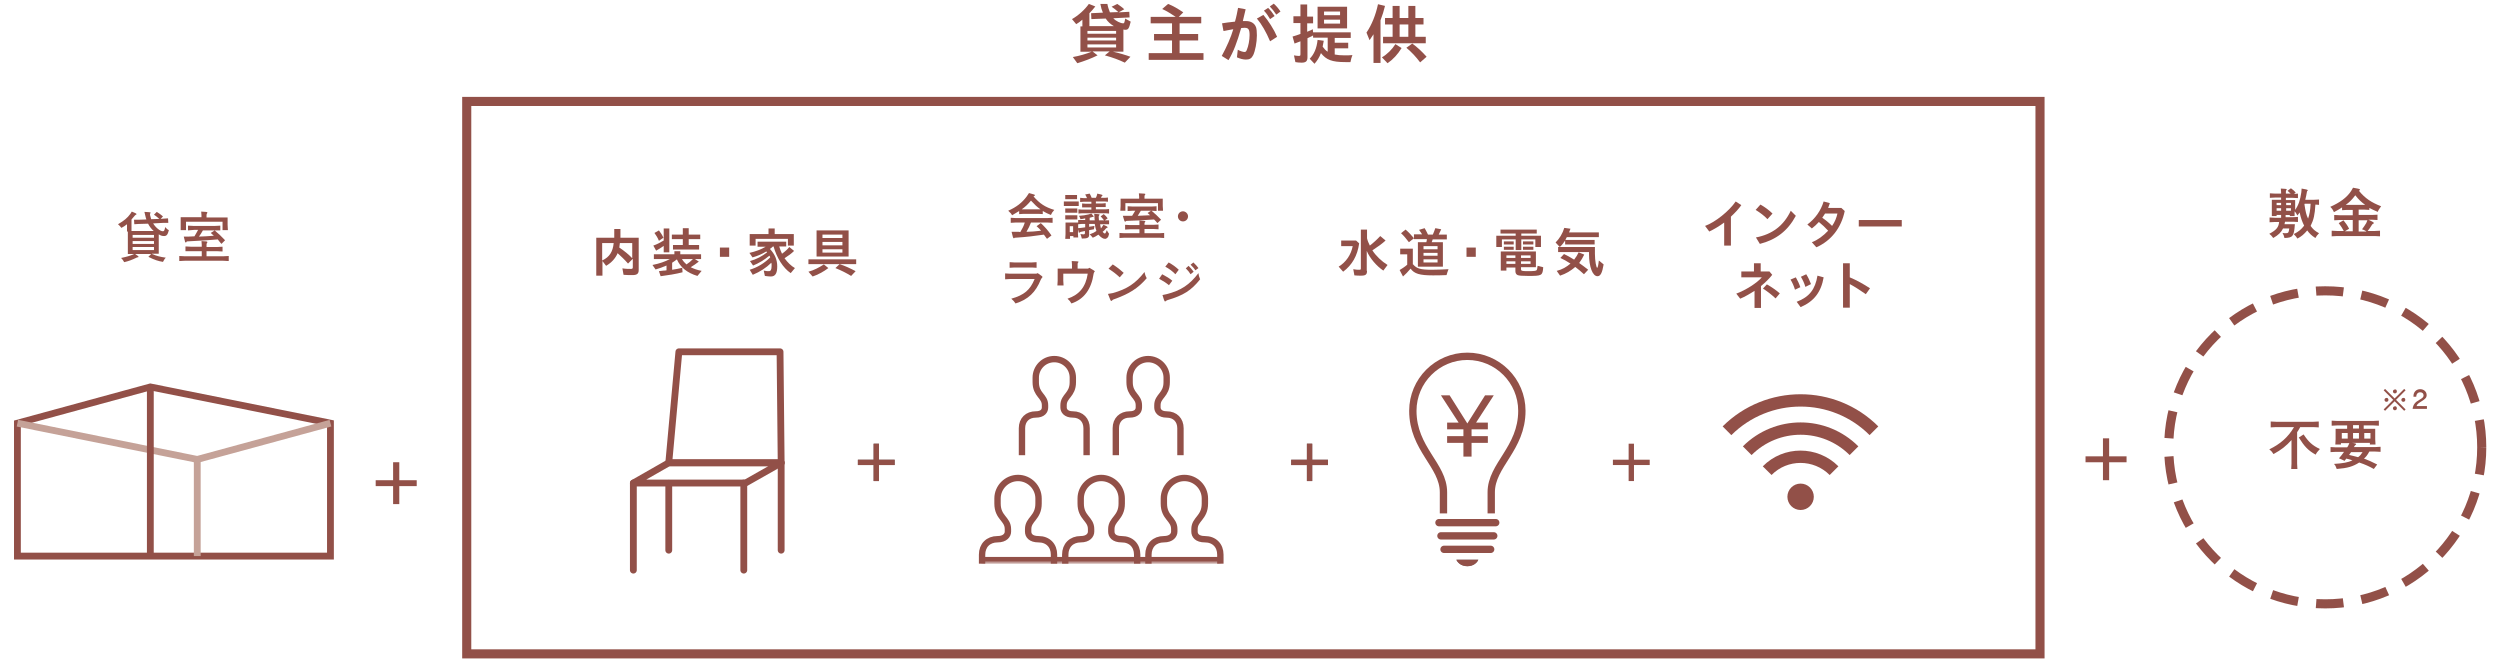 <?xml version="1.0" encoding="utf-8"?>
<!-- Generator: Adobe Illustrator 24.0.2, SVG Export Plug-In . SVG Version: 6.00 Build 0)  -->
<svg version="1.1" id="レイヤー_1" xmlns="http://www.w3.org/2000/svg" xmlns:xlink="http://www.w3.org/1999/xlink" x="0px"
	 y="0px" width="889.7px" height="235.7px" viewBox="0 0 889.7 235.7" style="enable-background:new 0 0 889.7 235.7;"
	 xml:space="preserve">
<style type="text/css">
	.st0{fill:#FFFFFF;stroke:#925048;stroke-width:2.43;stroke-miterlimit:10;}
	.st1{fill:#FFFFFF;stroke:#925048;stroke-width:3.24;stroke-miterlimit:10;}
	.st2{fill:#FFFFFF;stroke:#925048;stroke-width:3.24;stroke-miterlimit:10;stroke-dasharray:9.721,6.481;}
	.st3{fill:#925048;}
	.st4{fill:#7A6E73;}
	.st5{fill:none;stroke:#C5A298;stroke-width:2.43;stroke-linejoin:bevel;stroke-miterlimit:10;}
	.st6{fill:none;stroke:#925048;stroke-width:2.43;stroke-linejoin:bevel;stroke-miterlimit:10;}
	.st7{filter:url(#Adobe_OpacityMaskFilter);}
	.st8{mask:url(#SVGID_1_);}
	.st9{fill:none;stroke:#925048;stroke-width:2.268;stroke-miterlimit:10;}
	.st10{fill:none;stroke:#925048;stroke-width:2.43;stroke-linejoin:round;stroke-miterlimit:10;}
	.st11{fill:#925048;stroke:#925048;stroke-width:2.43;stroke-linecap:round;stroke-linejoin:round;stroke-miterlimit:10;}
	.st12{fill:none;stroke:#925048;stroke-width:2.613;stroke-miterlimit:10;}
	.st13{fill:none;stroke:#925048;stroke-width:2.613;stroke-linecap:round;stroke-miterlimit:10;}
	.st14{fill:none;stroke:#925048;stroke-width:4.386;stroke-miterlimit:10;}
</style>
<g>
	<polyline class="st0" points="53.5,197.9 6.2,197.9 6.2,150.6 53.5,137.7 117.6,150.6 117.6,197.9 53.5,197.9 	"/>
	<rect x="166.1" y="36.1" class="st1" width="559.9" height="196.6"/>
	<circle class="st2" cx="827.5" cy="159.2" r="55.7"/>
	<g>
		<path class="st3" d="M817.5,165l0.1,1.9h-2.2l0.1-1.9v-8.4c-1.9,2.1-3.5,3.4-6.4,5c-0.5-0.8-0.7-1-1.5-1.7
			c3.8-1.8,6.7-4.3,8.8-7.9H810l-1.9,0.1V150l1.9,0.1h13.3l1.9-0.1v2.1l-1.9-0.1h-4.7c-0.5,0.9-0.6,1.1-1.1,1.8V165z M819.8,154.6
			c1.8,2.7,3.1,3.9,5.8,5.2c-0.9,1-1.1,1.2-1.5,2c-2.7-1.5-4-2.9-6-6.1L819.8,154.6z"/>
		<path class="st3" d="M837.7,157.7c0.6,0.1,0.8,0.2,0.8,0.4c0,0.1,0,0.1-0.3,0.3c-0.1,0.1-0.2,0.2-0.3,0.4l-0.2,0.3h7.6l1.9-0.1
			v1.8l-1.9-0.1h-2.1c-0.8,1.4-1.1,1.8-1.9,2.5c1.6,0.6,2.5,1,4.7,2.1l-1.2,1.6c-1.6-0.9-3.1-1.6-5.2-2.3c-2.2,1.4-4.1,2-8,2.3
			c-0.4-1.1-0.5-1.3-1-1.8c3.1-0.2,5.1-0.5,6.6-1.3c-0.8-0.2-1.1-0.3-2.2-0.6l-0.6,0.8l-2-0.9l1-1.2l0.8-1.1h-2.9l-1.9,0.1v-1.8
			l1.9,0.1h4l0.3-0.4l0.5-1.1h-3v0.5h-2l0.1-1.9v-3.7h4.1v-1.2h-3.6l-1.9,0.1v-1.8l1.9,0.1h13l1.9-0.1v1.8l-1.9-0.1h-3.5v1.2h4.1
			v3.7l0.1,1.9h-2v-0.6h-6.4L837.7,157.7z M835.5,156.1v-2h-2.1v2H835.5z M836,161.9c1.1,0.3,1.8,0.4,3.2,0.8c0.7-0.5,1-0.9,1.6-1.8
			h-4.1L836,161.9z M839.5,152.5v-1.2h-2.1v1.2H839.5z M839.5,156.1v-2h-2.1v2H839.5z M843.6,156.1v-2h-2.2v2H843.6z"/>
	</g>
	<g>
		<path class="st3" d="M813.7,77.3h2.2l1.9-0.1V79l-1.9-0.1h-2.7c-0.1,0.5-0.1,0.5-0.2,0.9h3.7c-0.3,4.3-0.7,4.8-3.7,4.9
			c-0.2-0.8-0.3-1.1-0.7-1.8c0.5,0.1,0.8,0.1,1.1,0.1c1,0,1.1-0.2,1.3-1.7h-2.2c-0.7,1.4-1.6,2.3-3.5,3.4c-0.5-0.7-0.8-1-1.4-1.5
			c2.5-1.3,3.3-2.3,3.5-4.2h-1.5l-1.9,0.1v-1.7l1.9,0.1h2.2v-1h-1.6v0.4h-1.7l0-1.3v-4.5h3.3v-0.8h-2.1l-1.9,0.1v-1.6l1.9,0.1h2.1
			v-0.5l-0.1-1.3l1.5,0.1c0.4,0,0.6,0.1,0.6,0.2c0,0.1,0,0.1-0.1,0.2c-0.1,0.2-0.2,0.3-0.2,0.6v0.7h1.7c-0.4-0.4-0.7-0.6-1.1-1
			l1.2-0.9c0.8,0.6,1.2,0.9,1.7,1.5l-0.6,0.5l1.4-0.1v1.6l-1.9-0.1h-2.4v0.8h3.3v3.5c1.2-1.7,1.8-3.5,2.2-6.3l0.1-1.3l1.6,0.3
			c0.4,0.1,0.6,0.2,0.6,0.3c0,0,0,0.1-0.1,0.2c-0.2,0.2-0.2,0.2-0.2,0.3c-0.2,1.2-0.3,1.6-0.6,2.9h3l1.9-0.1v1.9l-1.3-0.1
			c-0.2,3.6-0.6,5.4-1.7,7.6c0.9,1.2,1.4,1.7,3,2.6c-0.7,0.7-0.9,1-1.3,1.7c-1.4-0.9-2.1-1.6-2.9-2.7c-1.2,1.4-2,2.1-3.5,2.9
			c-0.4-0.6-0.5-0.8-1.3-1.6c1.8-0.9,2.6-1.6,3.7-3c-0.7-1.4-1.2-2.7-1.6-4.7c-0.4,0.5-0.4,0.6-0.8,1.1c-0.4-0.7-0.5-1-1-1.5v0.4
			l0,1.3h-1.7v-0.4h-1.5V77.3z M810.2,73h1.6v-0.8h-1.6V73z M810.2,75h1.6v-0.9h-1.6V75z M813.6,73h1.7v-0.8h-1.7V73z M813.6,75h1.7
			v-0.9h-1.7V75z M820.2,72.5l-0.1,0.2c0.4,2.7,0.7,3.9,1.3,5.1c0.5-1.4,0.8-3,0.9-5.3H820.2z"/>
		<path class="st3" d="M843.2,74.7l-1.7-0.1h-2.1v1.9h4.8l1.9-0.1v1.9l-1.9-0.1h-1.3l1.4,0.7c0.3,0.2,0.5,0.3,0.5,0.5
			c0,0.1,0,0.1-0.2,0.2c-0.2,0.1-0.2,0.1-0.4,0.3c-0.7,1.1-1,1.6-1.6,2.3h2.5l1.9-0.1v2l-1.9-0.1h-13.4l-1.9,0.1v-2l1.9,0.1h2.4
			c-0.5-1-1-1.7-1.8-2.8l1.7-1c0.8,1,1.4,1.8,2,3l-1.5,0.9h2.8v-4h-4.7l-1.9,0.1v-1.9l1.9,0.1h4.7v-1.9h-2.1l-1.7,0.1v-1
			c-0.9,0.6-1.4,0.9-2.9,1.7c-0.4-0.9-0.7-1.3-1.3-1.9c3.4-1.5,5.9-3.3,7.4-5.6l0.7-1.2l1.6,0.3c0.6,0.1,0.9,0.3,0.9,0.4
			c0,0.1-0.2,0.3-0.4,0.4c2.2,2.7,4.5,4.2,7.9,5.5c-0.7,1-0.9,1.2-1.2,2c-1.2-0.5-1.8-0.8-3-1.4V74.7z M841.7,72.9
			c-1.5-1.1-2.3-1.9-3.5-3.4c-1.2,1.6-2,2.4-3.4,3.4H841.7z M842.1,82.3c-0.7-0.4-0.9-0.5-1.5-0.7c0.6-0.8,0.8-1.1,1.5-2.2l0.4-1
			h-3.1v4H842.1z"/>
	</g>
	<g>
		<path class="st3" d="M371.2,76.2l-1.6-0.1h-5.3l-1.6,0.1v-1.1c-1.1,0.7-1.3,0.8-2.5,1.5c-0.3-0.5-0.5-0.8-1.4-1.6
			c2.9-1.3,4.9-2.8,6.6-5.1l0.8-1.2l1.4,0.4c0.5,0.1,0.7,0.2,0.7,0.4c0,0.1-0.1,0.2-0.3,0.3c-0.1,0-0.1,0.1-0.2,0.1
			c2.3,2.6,4.1,3.8,7.4,4.8c-0.7,0.8-0.9,1.1-1.2,1.8c-1.2-0.5-1.7-0.7-2.9-1.4V76.2z M363.1,82.6c0.8-1.4,1.2-2.1,1.6-3.4h-3.3
			l-1.7,0.1v-1.8l1.7,0.1h11.5l1.7-0.1v1.8l-1.7-0.1h-6c-0.5,1.3-0.8,1.9-1.6,3.3c2.3-0.1,2.7-0.1,5.2-0.4c-0.6-0.7-0.7-0.8-1.6-1.6
			l1.5-1.1c1.4,1.3,2.4,2.4,3.8,4.4l-1.6,1.2c-0.5-0.7-0.6-0.8-1.1-1.5c-3.6,0.5-5.6,0.8-10.2,1.1c-0.2,0-0.2,0-0.3,0.1
			c-0.1,0.1-0.1,0.1-0.2,0.1c-0.1,0-0.3-0.2-0.4-0.7l-0.4-1.6h2.6L363.1,82.6z M370.3,74.5c-1.3-0.9-2-1.6-3.4-3.1
			c-1.1,1.3-2,2.2-3.3,3.1H370.3z"/>
		<path class="st3" d="M378.6,73.3v-1.6l1.2,0h2.9l1.2,0v1.6l-1.2,0h-2.9L378.6,73.3z M383.6,82.8l0.1,1.7h-1.7V84h-1.2v1h-1.7
			l0.1-1.7v-4.1h4.5V82.8z M379.1,70.9v-1.5l1.2,0h1.8l1.2,0v1.5l-1.2,0h-1.8L379.1,70.9z M379.1,75.7v-1.5l1.2,0h1.9l1.2,0v1.5
			l-1.2,0h-1.9L379.1,75.7z M379.1,78.1v-1.5l1.2,0h1.9l1.2,0v1.5l-1.2,0h-1.9L379.1,78.1z M381.9,80.5h-1.2v2.1h1.2V80.5z
			 M392.9,78.4c-0.5-0.6-0.8-1-1.2-1.4l1.1-0.8c0.6,0.5,1,0.9,1.4,1.5l-1,0.7h0.3l1.2,0v1.4l-1.2,0h-2c0.1,0.6,0.2,0.9,0.3,1.5
			l0.5-0.7l0.4-0.6l1.1,0.5c0.3,0.2,0.4,0.3,0.4,0.4c0,0.1,0,0.1-0.1,0.1c-0.2,0.1-0.3,0.1-0.5,0.3c-0.5,0.6-0.7,0.8-1.2,1.2
			c0.3,0.4,0.6,0.6,0.8,0.6c0.2,0,0.3-0.2,0.7-1.2c0.2,0.5,0.4,0.7,0.8,1.3c-0.2,0.9-0.3,1.1-0.6,1.4c-0.2,0.2-0.5,0.4-0.8,0.4
			c-0.7,0-1.4-0.4-2.4-1.5c-0.9,0.6-1.3,0.8-2,1.1c-0.4-0.5-0.6-0.7-1.1-1.2c1.3-0.5,1.7-0.7,2.4-1.2c-0.3-0.8-0.4-1.3-0.6-2.5h-2v1
			l1.9-0.3c-0.1,0.5-0.1,0.7-0.2,1.2l-1.7,0.3v1.7c0,1-0.6,1.3-2.6,1.3c-0.2-0.8-0.3-1.1-0.5-1.6c0.5,0,0.7,0.1,1,0.1
			c0.4,0,0.6-0.1,0.6-0.4v-0.8l-1.4,0.3c-0.1,0-0.3,0.1-0.4,0.2c-0.1,0.1-0.1,0.1-0.2,0.1c-0.1,0-0.2-0.1-0.2-0.4l-0.3-1.2l1.1-0.1
			l1.5-0.2v-1.2h-1.3l-1.2,0.1v-1.5l1.2,0h1.3v-0.6c-0.8,0.2-0.9,0.2-1.7,0.3c-0.1-0.5-0.2-0.6-0.5-1.2c1.5-0.1,2.1-0.2,3.4-0.5
			l1-0.3l0.6,0.7c0.2,0.2,0.2,0.3,0.2,0.4c0,0.1-0.1,0.1-0.3,0.1c-0.1,0-0.2,0-0.4,0.1c-0.4,0.1-0.4,0.1-0.7,0.2v0.9h1.8
			c-0.1-0.7-0.1-0.8-0.1-1.5l-0.1-0.8l1.4,0.1c0.4,0,0.5,0.1,0.5,0.2c0,0,0,0.1-0.1,0.2c-0.1,0.1-0.1,0.2-0.2,0.5l0.1,1.3H392.9z
			 M386.8,70.4c-0.2-0.5-0.3-0.6-0.6-1.2l1.6-0.3c0.4,0.7,0.4,0.8,0.7,1.5h1.5l0.3-0.7l0.2-0.8l1.3,0.3c0.4,0.1,0.6,0.2,0.6,0.3
			c0,0.1,0,0.1-0.1,0.1c-0.1,0.1-0.1,0.1-0.2,0.2l-0.3,0.6h1.4l1.1-0.1v1.5l-1.1-0.1H390v0.7h2.3l1.2-0.1v1.4l-1.2,0H390v0.8h3.5
			l1.2-0.1V76l-1.2-0.1H385l-1.2,0.1v-1.5l1.2,0.1h3.4v-0.8h-2.1l-1.2,0v-1.4l1.2,0.1h2.1v-0.7h-2.8l-1.2,0.1v-1.5l1.2,0.1H386.8z"
			/>
		<path class="st3" d="M405.5,78.5l1.6,0.1c0.4,0,0.5,0.1,0.5,0.2c0,0.1,0,0.1-0.1,0.2c-0.1,0.1-0.2,0.3-0.2,0.5V80h3.3l1.7-0.1v1.7
			l-1.7-0.1h-3.3V83h5.3l1.7-0.1v1.8l-1.7-0.1h-12.5l-1.7,0.1v-1.8l1.7,0.1h5.4v-1.4h-3.4l-1.7,0.1v-1.7l1.7,0.1h3.4v-0.4
			L405.5,78.5z M398.8,73.3v-2.6h6.6V70l-0.1-1.2l1.8,0.1c0.4,0,0.5,0.1,0.5,0.2c0,0.1,0,0.1-0.1,0.2c-0.1,0.2-0.2,0.3-0.2,0.5v0.9
			h6.5v2.6l0.1,1.7h-1.8v-2.7h-11.6v2.7h-1.8L398.8,73.3z M411.9,79.4c-0.5-0.6-0.6-0.7-1.2-1.3c-4.7,0.3-5.4,0.4-9.7,0.5
			c-0.2,0-0.3,0.1-0.4,0.2c-0.1,0.1-0.1,0.1-0.2,0.1c-0.1,0-0.2-0.2-0.3-0.4l-0.5-1.7h0.4h2.9L404,75h-1l-1.7,0.1v-1.7l1.7,0.1h6.9
			l1.7-0.1v1.7l-1.7-0.1h-0.1c1.4,1.2,2.1,1.8,3.4,3.2L411.9,79.4z M406,75l-1.1,1.8c2.1-0.1,2.4-0.1,4.4-0.2
			c-0.4-0.4-0.5-0.4-0.9-0.8l1.2-0.8H406z"/>
		<path class="st3" d="M422.8,77c0,1-0.8,1.8-1.8,1.8c-1,0-1.8-0.8-1.8-1.8c0-1,0.8-1.8,1.8-1.8C421.9,75.2,422.8,76,422.8,77z"/>
		<path class="st3" d="M357.7,97.3l1.7,0.1h9.4l0.5-0.2l1.4,1c0.2,0.1,0.3,0.3,0.3,0.4c0,0.1-0.1,0.1-0.2,0.3
			c-0.1,0.1-0.2,0.2-0.4,0.6c-1.8,4.5-4.5,7.1-9,8.5c-0.4-0.6-0.7-1-1.5-1.7c4.6-1.3,6.7-3.1,8.3-7h-8.8l-1.7,0.1V97.3z M359.3,93.3
			l1.7,0.1h6.2l1.7-0.1v2l-1.7-0.1H361l-1.7,0.1V93.3z"/>
		<path class="st3" d="M381.5,95.5v-1.3l-0.1-1.3l1.9,0.1c0.4,0,0.5,0.1,0.5,0.2c0,0.1,0,0.1-0.1,0.2c-0.1,0.1-0.2,0.3-0.2,0.5v1.7
			h3.7l0.5-0.3l1.5,0.9c0.2,0.1,0.4,0.3,0.4,0.4c0,0.1,0,0.1-0.1,0.2c-0.2,0.1-0.2,0.3-0.3,0.6c-0.8,5.5-3.4,9.1-7.9,10.6
			c-0.4-0.7-0.7-1.1-1.4-1.7c4.2-1.4,6.5-4.2,7.2-8.9h-8.7v2.5l0.1,1.7h-2.2l0.1-1.7v-4.3H381.5z"/>
		<path class="st3" d="M396,104.3c5.1-1.4,8.2-3.5,11.3-7.5c0.2,0.9,0.3,1.3,0.8,2.2c-3.2,3.7-6.3,5.6-11.9,7.6
			c-0.2,0.1-0.2,0.1-0.4,0.3c-0.1,0.1-0.2,0.2-0.3,0.2c-0.2,0-0.2-0.1-0.4-0.5l-0.8-2L396,104.3z M396,94.1c1.7,1.1,2.7,1.9,3.9,3
			l-1.4,1.6c-1.4-1.3-2.5-2.1-4-3.1L396,94.1z"/>
		<path class="st3" d="M413.6,97.6c1.7,0.9,2.5,1.4,3.6,2.3l-1.2,1.6c-1.1-0.9-1.7-1.3-3.5-2.3L413.6,97.6z M415.1,104.7
			c5.2-1.3,8.3-3.4,11.4-7.5c0.1,0.9,0.2,1.2,0.6,2.2c-3.2,4-5.9,5.7-11.6,7.4c-0.4,0.2-0.5,0.2-0.7,0.4c-0.1,0.1-0.2,0.1-0.2,0.1
			c-0.1,0-0.2-0.2-0.4-0.7l-0.5-1.6L415.1,104.7z M415.9,93.4c1.6,0.9,2.4,1.5,3.6,2.6l-1.2,1.6c-1.2-1.2-2-1.8-3.6-2.7L415.9,93.4z
			 M423.7,97.6c-0.5-0.8-0.9-1.3-1.7-2.1l1-0.9c0.8,0.8,1.2,1.3,1.8,2.1L423.7,97.6z M424.7,93.4c0.9,0.9,1.3,1.3,1.8,2l-1.1,0.8
			c-0.5-0.8-0.9-1.2-1.7-2L424.7,93.4z"/>
	</g>
	<g>
		<path class="st4" d="M312.8,163.6h5.6v1.9h-5.6v5.7h-1.9v-5.7h-5.6v-1.9h5.6v-5.7h1.9V163.6z"/>
	</g>
	<g>
		<path class="st4" d="M467,163.6h5.6v1.9H467v5.7h-1.9v-5.7h-5.6v-1.9h5.6v-5.7h1.9V163.6z"/>
	</g>
	<g>
		<path class="st3" d="M581.5,163.6h5.6v1.9h-5.6v5.7h-1.9v-5.7h-5.6v-1.9h5.6v-5.7h1.9V163.6z"/>
	</g>
	<g>
		<path class="st3" d="M750.6,162.4h6.2v2.1h-6.2v6.4h-2.2v-6.4h-6.2v-2.1h6.2V156h2.2V162.4z"/>
	</g>
	<polyline class="st5" points="6.2,150.6 70.2,163.5 117.6,150.6 	"/>
	<line class="st6" x1="53.5" y1="197.9" x2="53.5" y2="137.7"/>
	<line class="st5" x1="70.2" y1="197.9" x2="70.2" y2="163.5"/>
	<defs>
		<filter id="Adobe_OpacityMaskFilter" filterUnits="userSpaceOnUse" x="341.3" y="162" width="101.2" height="38.6">
			<feFlood  style="flood-color:white;flood-opacity:1" result="back"/>
			<feBlend  in="SourceGraphic" in2="back" mode="normal"/>
		</filter>
	</defs>
	<mask maskUnits="userSpaceOnUse" x="341.3" y="162" width="101.2" height="38.6" id="SVGID_1_">
		<g class="st7">
			<g>
				<rect x="349.4" y="195.8" width="85" height="7.2"/>
			</g>
		</g>
	</mask>
	<g class="st8">
		<path class="st3" d="M430.3,164.2c1.2,0,2.6,1.1,2.9,2.3l7,30.5c0.1,0.4,0,0.7-0.1,0.9s-0.5,0.3-0.9,0.3h-94.5
			c-0.4,0-0.7-0.1-0.9-0.3s-0.2-0.6-0.1-0.9l7-30.5c0.3-1.2,1.6-2.3,2.9-2.3H430.3 M430.3,162h-76.8c-2.3,0-4.6,1.8-5.1,4.1l-7,30.5
			c-0.5,2.2,0.9,4.1,3.2,4.1h94.5c2.3,0,3.7-1.8,3.2-4.1l-7-30.5C434.9,163.8,432.6,162,430.3,162L430.3,162z"/>
	</g>
	<path class="st9" d="M363.7,162v-9.6c0-3,2-4.9,4.9-4.9c2.5,0,3.3-1.3,3.3-2.5c0-0.4,0-0.6,0-0.8c0-3.3-3.3-3.6-3.3-8.2v-1.6
		c0-3.6,2.9-6.6,6.6-6.6c3.6,0,6.6,2.9,6.6,6.6v1.6c0,4.6-3.3,4.9-3.3,8.2c0,0.2,0,0.4,0,0.8c0,1.1,0.8,2.5,3.3,2.5
		c3,0,4.9,2,4.9,4.9v9.6"/>
	<path class="st9" d="M397.1,162v-9.6c0-3,2-4.9,4.9-4.9c2.5,0,3.3-1.3,3.3-2.5c0-0.4,0-0.6,0-0.8c0-3.3-3.3-3.6-3.3-8.2v-1.6
		c0-3.6,2.9-6.6,6.6-6.6c3.6,0,6.6,2.9,6.6,6.6v1.6c0,4.6-3.3,4.9-3.3,8.2c0,0.2,0,0.4,0,0.8c0,1.1,0.8,2.5,3.3,2.5
		c3,0,4.9,2,4.9,4.9v9.6"/>
	<path class="st9" d="M349.5,200.6v-3.2c0-3.3,2.2-5.5,5.5-5.5c2.7,0,3.7-1.5,3.7-2.7c0-0.5,0-0.7,0-0.9c0-3.7-3.7-4-3.7-9.1v-1.8
		c0-4,3.3-7.3,7.3-7.3c4,0,7.3,3.3,7.3,7.3v1.8c0,5.1-3.7,5.5-3.7,9.1c0,0.2,0,0.4,0,0.9c0,1.3,0.9,2.7,3.7,2.7
		c3.3,0,5.5,2.2,5.5,5.5v3.2"/>
	<path class="st9" d="M379.1,200.6v-3.2c0-3.3,2.2-5.5,5.5-5.5c2.7,0,3.7-1.5,3.7-2.7c0-0.5,0-0.7,0-0.9c0-3.7-3.7-4-3.7-9.1v-1.8
		c0-4,3.3-7.3,7.3-7.3c4,0,7.3,3.3,7.3,7.3v1.8c0,5.1-3.7,5.5-3.7,9.1c0,0.2,0,0.4,0,0.9c0,1.3,0.9,2.7,3.7,2.7
		c3.3,0,5.5,2.2,5.5,5.5v3.2"/>
	<path class="st9" d="M408.7,200.6v-3.2c0-3.3,2.2-5.5,5.5-5.5c2.7,0,3.7-1.5,3.7-2.7c0-0.5,0-0.7,0-0.9c0-3.7-3.7-4-3.7-9.1v-1.8
		c0-4,3.3-7.3,7.3-7.3c4,0,7.3,3.3,7.3,7.3v1.8c0,5.1-3.7,5.5-3.7,9.1c0,0.2,0,0.4,0,0.9c0,1.3,0.9,2.7,3.7,2.7
		c3.3,0,5.5,2.2,5.5,5.5v3.2"/>
	<g>
		<g>
			<path class="st3" d="M512.8,140.7h3.1l6.3,10l6.3-10h3.1l-6.3,9.7h4.2v2.4h-5.8v2.4h5.8v2.4h-5.8v4.9h-2.9v-4.9h-5.8v-2.4h5.8
				v-2.4h-5.8v-2.4h4.1L512.8,140.7z"/>
		</g>
	</g>
	<polygon class="st10" points="277.6,125.2 241.6,125.2 238,164.7 278,164.7 	"/>
	<line class="st11" x1="225.4" y1="171.9" x2="225.4" y2="202.9"/>
	<line class="st11" x1="238" y1="172" x2="238" y2="195.8"/>
	<line class="st11" x1="264.7" y1="171.9" x2="264.7" y2="202.9"/>
	<line class="st11" x1="278" y1="164.7" x2="278" y2="195.8"/>
	<polygon class="st10" points="265.3,171.9 225.4,171.9 238,164.7 278,164.7 	"/>
	<path class="st12" d="M530.7,182.7c0-1.3,0-6.8,0-7.5c0-9.7,10.9-15.5,10.9-29c0-10.7-8.7-19.4-19.4-19.4
		c-10.7,0-19.4,8.7-19.4,19.4c0,13.6,10.9,19.3,10.9,29c0,0.6,0,6.2,0,7.5"/>
	<g>
		<line class="st13" x1="512.1" y1="186" x2="532.3" y2="186"/>
		<line class="st13" x1="512.8" y1="190.7" x2="531.6" y2="190.7"/>
		<line class="st13" x1="513.9" y1="195.5" x2="530.5" y2="195.5"/>
	</g>
	<path class="st4" d="M526.1,199.2c-0.4,1-1.7,2.3-3.9,2.3c-2.2,0-3.5-1.3-3.9-2.3"/>
	<g>
		<path class="st14" d="M652.7,167.5c-6.6-6.6-17.3-6.6-23.8,0"/>
		<path class="st14" d="M659.8,160.4c-10.5-10.5-27.5-10.5-38,0"/>
		<path class="st14" d="M666.9,153.3c-14.4-14.4-37.8-14.4-52.3,0"/>
	</g>
	<circle class="st3" cx="640.8" cy="176.8" r="4.7"/>
	<g>
		<path class="st3" d="M54.1,90.4c1.7,0.7,2.8,1,4.9,1.3c-0.5,0.5-0.6,0.8-1,1.5c-1.8-0.3-3-0.7-5.2-1.8l1-1h-5.7l1,0.7
			c0.1,0.1,0.2,0.2,0.2,0.3c0,0.1-0.1,0.2-0.4,0.2c-0.1,0-0.2,0-0.3,0.1c-1.7,0.8-2.7,1.2-4.4,1.6c-0.4-0.7-0.6-1-1.1-1.5
			c1.9-0.4,3.4-0.8,4.6-1.4h-2.2v-8h-0.3v-2.6c-0.9,0.7-1.1,0.8-2,1.3c-0.4-0.6-0.7-0.8-1.2-1.3c2.2-1.3,3.3-2.2,4.4-3.7l0.5-0.8
			l1.2,0.5c0.4,0.2,0.5,0.3,0.5,0.4c0,0.1-0.1,0.1-0.2,0.2c-0.2,0.1-0.2,0.1-0.4,0.3c-0.6,0.7-0.7,0.8-1.2,1.4v4.1h7.9
			c-0.8-0.7-1.5-1.6-2-2.6l-3.4,0.1l-1.5,0.1l-0.1-1.6h1.6l2.8-0.1c-0.2-0.5-0.2-0.6-0.4-1.4l-0.3-1.3l1.6,0.1
			c0.4,0,0.6,0.1,0.6,0.2c0,0,0,0.1-0.1,0.2c-0.1,0.1-0.1,0.3-0.1,0.4c0,0.1,0,0.1,0,0.2c0.2,0.8,0.3,1.1,0.4,1.5l2.9-0.1
			c-0.7-0.6-1-0.9-1.9-1.5l1-1c0.9,0.6,1.4,0.9,2.2,1.6l-0.8,0.9l1.1-0.1l1.5-0.1l0.1,1.6h-1.6l-3.8,0.2c0.9,1.5,2.5,2.8,3.5,2.8
			c0.4,0,0.6-0.4,0.8-1.5c0.5,0.6,0.7,0.8,1.3,1.1c-0.4,1.6-0.8,2.1-1.7,2.1c-0.6,0-1.1-0.1-1.9-0.6v6.9H54.1z M54.8,84.6v-1h-7.6v1
			H54.8z M54.8,86.8v-1h-7.6v1H54.8z M54.8,89v-1.1h-7.6V89H54.8z"/>
		<path class="st3" d="M63.8,92.9v-1.8l1.9,0.1h6.1v-1.8H68L66,89.4v-1.7l1.9,0.1h3.9v-0.7l-0.1-1.3l1.5,0.1c0.4,0,0.6,0.1,0.6,0.3
			c0,0.1,0,0.1-0.1,0.2c-0.1,0.2-0.2,0.3-0.2,0.6v0.9h3.8l1.9-0.1v1.7l-1.9-0.1h-3.8v1.8h6l1.9-0.1v1.8l-1.9-0.1H65.7L63.8,92.9z
			 M64.3,80v-2.7h7.4v-0.7l-0.1-1.3l1.6,0.1c0.4,0,0.6,0.1,0.6,0.3c0,0.1,0,0.1-0.1,0.2c-0.1,0.2-0.2,0.3-0.2,0.6v0.9H81V80l0.1,1.9
			h-1.9v-3h-13v3h-1.9L64.3,80z M72.2,82c-0.7,1.2-0.8,1.4-1.4,2.2c2.3-0.1,2.7-0.1,5.3-0.3c-0.3-0.3-0.5-0.5-1.1-1l1.4-0.9
			c1.3,1.1,2.2,1.9,3.7,3.5l-1.3,1.3c-0.6-0.7-0.7-0.8-1.3-1.6c-3.3,0.3-5.4,0.4-10.8,0.7c-0.3,0-0.3,0.1-0.4,0.3
			c-0.1,0.1-0.1,0.1-0.2,0.1c-0.1,0-0.3-0.2-0.3-0.5l-0.4-1.6l1.6,0l2.2-0.1c0.6-1.1,0.8-1.3,1.3-2.3h-1.3L66.9,82v-1.7l1.9,0.1h7.7
			l1.9-0.1V82L76.8,82H72.2z"/>
	</g>
	<g>
		<path class="st3" d="M142.1,170.9h6.2v2.1h-6.2v6.4h-2.2v-6.4h-6.2v-2.1h6.2v-6.4h2.2V170.9z"/>
	</g>
	<g>
		<path class="st3" d="M312.8,163.6h5.6v1.9h-5.6v5.7h-1.9v-5.7h-5.6v-1.9h5.6v-5.7h1.9V163.6z"/>
	</g>
	<g>
		<path class="st3" d="M467,163.6h5.6v1.9H467v5.7h-1.9v-5.7h-5.6v-1.9h5.6v-5.7h1.9V163.6z"/>
	</g>
	<path class="st3" d="M526.1,199.2c-0.4,1-1.7,2.3-3.9,2.3c-2.2,0-3.5-1.3-3.9-2.3"/>
	<g>
		<path class="st3" d="M848.3,145.7l3.4-3.4l-3.4-3.4l0.5-0.5l3.4,3.4l3.4-3.4l0.5,0.5l-3.4,3.4l3.4,3.4l-0.5,0.5l-3.4-3.4l-3.4,3.4
			L848.3,145.7z M850,142.3c0,0.4-0.3,0.7-0.7,0.7s-0.7-0.3-0.7-0.7c0-0.4,0.3-0.7,0.8-0.7C849.6,141.5,850,141.9,850,142.3z
			 M853,139.3c0,0.4-0.3,0.7-0.7,0.7c-0.4,0-0.7-0.3-0.7-0.7c0-0.4,0.3-0.7,0.8-0.7C852.7,138.5,853,138.9,853,139.3z M853,145.3
			c0,0.4-0.3,0.7-0.7,0.7c-0.4,0-0.7-0.3-0.7-0.7c0-0.4,0.3-0.7,0.8-0.7C852.7,144.5,853,144.9,853,145.3z M856,142.3
			c0,0.4-0.3,0.7-0.7,0.7c-0.4,0-0.7-0.3-0.7-0.7c0-0.4,0.3-0.7,0.8-0.7C855.7,141.5,856,141.9,856,142.3z"/>
		<path class="st3" d="M858.9,141c0-1.5,1-2.5,2.4-2.5c1.3,0,2.3,0.9,2.3,2.1c0,0.9-0.5,1.4-1.8,2.2c-1.1,0.7-1.6,1-1.8,1.7h3.7v1
			h-5.1c0.2-1.5,0.9-2.4,2.4-3.2c1.2-0.7,1.5-1,1.5-1.6c0-0.7-0.5-1.1-1.2-1.1c-0.8,0-1.4,0.6-1.4,1.6H858.9z"/>
	</g>
	<g>
		<path class="st3" d="M384.5,18.6V9.4h0.7V7c-0.9,0.8-1.4,1.1-2.2,1.6l-1.5-1.8c2.3-1.3,4.6-3.4,6-5.4l2.3,0.9
			c-0.6,0.8-1.4,1.7-2.1,2.4v4.6h8.7c-1.3-0.8-2.1-1.5-2.9-2.7l-5.1,0.2l-0.1-2.1l4.2-0.2c-0.4-0.9-0.7-1.9-0.9-3.1h2.5
			c0.2,1.2,0.5,1.9,0.9,3l3-0.1c-0.9-0.8-1.6-1.4-2.4-1.9l2-1c0.9,0.6,1.8,1.2,2.5,1.9l-2,1.1l3.8-0.2l0.1,2l-5.8,0.3
			c0.9,1,2.6,1.8,3.5,1.8c0.4,0,0.4-0.1,0.7-1.4l0-0.3l2,1.1c-0.6,2.5-0.9,2.9-1.9,2.9c-0.2,0-0.5,0-0.7-0.1v7.9h-4l0.2,0l0.1,0
			c1.9,0.4,4.6,1.2,6.2,1.8l-2,2.1c-2.1-1-4.2-1.8-7.1-2.6l1.7-1.4h-6.1l1.8,1.4c-2.2,1.1-4.6,2-7.2,2.8l-1.6-2.2
			c2.3-0.4,4.7-1.1,6.7-1.9H384.5z M397.2,12v-1H387v1H397.2z M397.2,14.4v-1H387v1H397.2z M397.2,16.9v-1.1H387v1.1H397.2z"/>
		<path class="st3" d="M427.5,6v2.3h-7.7v3.8h6.6v2.3h-6.6v4.5h8.5v2.4h-19.5v-2.4h8.3v-4.5h-6.4v-2.3h6.4V8.3h-7.6V6h8.9
			c-1.5-1-3.2-2.1-4.8-2.8l2.1-1.8c1.8,0.7,3.5,1.7,5.4,3L419.5,6H427.5z"/>
		<path class="st3" d="M434.9,8.3c1.1-0.2,2.7-0.4,4.6-0.6c0.5-1.7,0.8-3.3,1.1-4.9l2.7,0.5c-0.3,1.3-0.5,2.2-1,4.2
			c0.6,0,0.9,0,1.2,0c1.7,0,3,0.8,3.5,2.2c0.2,0.6,0.3,1.5,0.3,2.9c0,2.5-0.6,5.5-1.3,7c-0.6,1.2-1.3,1.6-2.6,1.6
			c-1,0-2.1-0.3-3.2-0.8l0.3-2.7c0.9,0.5,1.9,0.8,2.4,0.8c0.4,0,0.6-0.2,0.8-0.7c0.6-1.4,1-3.5,1-5.3c0-2-0.4-2.6-1.7-2.6
			c-0.4,0-0.8,0-1.3,0.1c-1.5,5.2-2.7,8.4-4.5,11.4l-2.4-1.5c1.7-3.1,3.3-6.7,4.1-9.5c-0.7,0.1-1.2,0.2-2.2,0.4
			c-0.3,0.1-0.6,0.1-1,0.2l-0.3,0L434.9,8.3z M452,14.7c-1.4-3.3-3-6.1-4.7-8.1l2.3-1.3c1.8,2.1,3.7,5,4.9,7.8L452,14.7z M452,6.8
			c-0.7-1.2-1.4-2.2-2.2-3l1.5-1c0.9,0.9,1.6,1.8,2.3,2.9L452,6.8z M454.2,5.2c-0.8-1.2-1.5-2.1-2.3-2.9l1.4-1
			c0.9,0.8,1.6,1.6,2.4,2.8L454.2,5.2z"/>
		<path class="st3" d="M472.8,13.4h-5.5v-0.8l-0.5,0.3c-0.4,0.2-0.5,0.2-1.5,0.7v6.8c0,1.4-0.6,1.9-2.1,1.9c-0.8,0-1.6-0.1-2.2-0.2
			l-0.5-2.4c0.6,0.1,1.2,0.2,1.7,0.2c0.5,0,0.6-0.1,0.6-0.6v-4.6c-1,0.4-1.4,0.5-2.1,0.8l-0.7-2.5c0.8-0.2,1.9-0.6,2.7-0.9l0.1,0
			V8.2h-2.5V5.8h2.5V1.6h2.4v4.3h2.1v2.4h-2.1v3c1-0.4,1.7-0.7,2-0.9l0.1,1.1h13.4v2h-5.7v1.7h4.8v2h-4.8v2.2c1,0.2,2.1,0.3,3.6,0.3
			c0.9,0,1.6,0,2.7-0.1c-0.3,0.8-0.5,1.4-0.7,2.5c-1.2,0-1.2,0-1.8,0c-4.8,0-6.8-0.8-8.7-3.2c-0.6,1.6-1.4,2.8-2.3,3.8l-1.7-1.8
			c1.5-1.5,2.5-3.7,2.8-6.7l2.2,0.3c-0.2,1-0.2,1.2-0.4,2.1c0.5,0.7,1.2,1.5,1.8,1.8V13.4z M468.9,10.1V2.4h10.5v7.7H468.9z
			 M476.9,5.5V4.1h-5.7v1.3H476.9z M476.9,8.4V7h-5.7v1.4H476.9z"/>
		<path class="st3" d="M488.8,12.2c-0.5,0.8-0.8,1.2-1.4,2.1l-1.1-2.7c1.9-2.8,3.3-6.3,4.1-10.1l2.5,0.6c-0.5,2-0.9,3.3-1.6,5.1
			v15.2h-2.5V12.2z M491.8,20.4c1.9-1.1,3.6-2.8,4.8-4.7l2.2,1.4c-1.4,2.3-3.1,4.1-5,5.4L491.8,20.4z M495.6,2.1h2.5v4.3h3.1V2.1
			h2.5v4.3h2.9v2.3h-2.9v4.4h3.7v2.3h-15.2v-2.3h3.4V8.7h-2.7V6.4h2.7V2.1z M501.2,13.1V8.7h-3.1v4.4H501.2z M505.4,22.2
			c-1.5-2-3.1-3.7-4.9-5.2l2.1-1.5c1.8,1.3,3.5,2.9,5.1,4.7L505.4,22.2z"/>
	</g>
	<g>
		<path class="st3" d="M613.6,79.2c-1.6,1.2-3.6,2.4-5.3,3.2l-1.5-2c3.6-1.3,8.6-5.3,10.9-8.7l2,1.3c-0.9,1.3-2.1,2.6-3.7,4.1v10.3
			h-2.4V79.2z"/>
		<path class="st3" d="M629,78c-1.1-1.2-2.6-2.3-4.2-3.3l1.7-1.9c1.6,0.9,3.1,2,4.3,3.2L629,78z M624.9,84.5
			c5.8-1.1,9.9-4.2,12.4-9.5l1.8,1.8c-2.9,5.4-7,8.5-12.8,10L624.9,84.5z"/>
		<path class="st3" d="M656.5,75.1c-1.2,5.9-4.8,10.6-10.1,12.9l-1.6-1.8c2.1-0.8,4-2.2,5.8-4.1c-1.2-1.3-2.2-2.2-3.3-3.1
			c-0.8,0.9-1.6,1.6-2.5,2.3l-1.6-1.4c2.8-2.1,4.8-4.9,5.8-8.2l2.2,0.6c-0.2,0.5-0.3,0.9-0.6,1.7h4.7L656.5,75.1z M649.5,76
			c-0.5,0.7-0.7,1.1-1,1.5c1.2,0.8,2.4,1.8,3.5,2.9c1-1.4,1.6-3,1.9-4.4H649.5z"/>
		<path class="st3" d="M676.8,78.3v2.3h-15.3v-2.3H676.8z"/>
		<path class="st3" d="M626.6,93.7v2.9h3.1l1,1.2c-1,1.3-2.3,2.6-4,4v7.8h-2.3v-6.1c-1.7,1.1-3.6,2.2-5.1,2.8l-1.4-1.8
			c3.3-1.2,7.4-3.8,9.1-5.8h-7.3v-2.1h4.5v-2.9H626.6z M631.9,106.2c-1.5-1.4-3.2-2.7-4.5-3.5l1.4-1.5c1.6,0.9,3.2,2,4.6,3.2
			L631.9,106.2z"/>
		<path class="st3" d="M638.8,103.1c-0.4-1.3-0.9-2.5-1.6-3.6l1.9-0.8c0.6,1,1.2,2.3,1.6,3.5L638.8,103.1z M639.4,107.4
			c4.5-1.7,6.6-4.4,7.4-9.3l2.2,0.6c-0.9,5.3-3.5,8.6-8.2,10.6L639.4,107.4z M642.5,102.1c-0.4-1.4-1-2.6-1.6-3.6l1.9-0.9
			c0.7,1.1,1.2,2.2,1.7,3.5L642.5,102.1z"/>
		<path class="st3" d="M658.3,93.7v5c2.6,1.1,4.9,2.4,7.2,3.9l-1.5,2.1c-2.3-1.6-4-2.7-5.7-3.6v8.4h-2.4V93.7H658.3z"/>
	</g>
	<g>
		<path class="st3" d="M223.5,93.8c-1.2-1.4-2.5-2.6-3.7-3.7c-0.8,1.9-2.2,3.4-4.1,4.5l-1.3-1.7v5.2h-2.2V84.6h6.4v-3.1h2.2v3.1h6.5
			v11.5c0,1.3-0.6,1.8-2.2,1.8c-1,0-2.2,0-3.2-0.1l-0.4-2.3c1.1,0.2,2.3,0.2,3,0.2c0.5,0,0.7-0.1,0.7-0.6v-3L223.5,93.8z
			 M214.3,86.5v6.2c2.6-1.2,3.8-3.1,4.1-6.2H214.3z M220.6,86.5c-0.1,0.6-0.1,1-0.2,1.6c1.8,1.2,3.5,2.6,4.6,3.8v-5.4H220.6z"/>
		<path class="st3" d="M248.2,98.2c-3.7-1.1-6.1-3.1-7.3-5.9c-0.6,0.5-1,0.7-1.7,1.2V96c1.3-0.2,2.5-0.4,3.6-0.7l0.1,1.6
			c-2.3,0.6-5.4,1.1-7.8,1.4l-0.6-1.8c0.9-0.1,1.5-0.2,1.7-0.2c0.3,0,0.5,0,1-0.1v-1.7c-1.6,0.7-2.3,0.9-3.9,1.4l-1.1-1.6
			c2.5-0.5,4.5-1.2,6.2-2.1h-5.7v-1.7h7.3v-1.1h2.1v1.1h7.4v1.7h-2.2l1.4,0.9c-0.9,0.7-1.9,1.4-2.9,2c1,0.5,2.3,1,3.9,1.3
			L248.2,98.2z M236.2,81.3h2v8.5h-2v-2.3c-1,0.7-1.9,1.3-2.7,1.7l-1-1.8c1.4-0.5,2.3-1,3.7-1.8V81.3z M234.5,85.7
			c-0.4-1-1-2-1.6-2.8l1.6-0.9c0.6,0.8,1.1,1.5,1.6,2.6L234.5,85.7z M239.1,85.1v-1.6h3.9v-2.3h2.1v2.3h4.1v1.6h-4.1v2.1h3.7v1.6
			h-9.3v-1.6h3.5v-2.1H239.1z M242.7,92.2c0.4,0.7,1,1.4,1.6,1.9c0.8-0.5,1.5-1.1,2.3-1.9H242.7z"/>
		<path class="st3" d="M259.5,88.1v3.3h-3.3v-3.3H259.5z"/>
		<path class="st3" d="M266.8,96c2.7-0.8,5.2-2.3,7.3-4.4c-0.1-0.2-0.1-0.3-0.2-0.5l-0.1-0.1c-1.8,1.5-3.8,2.7-5.8,3.5l-1.1-1.6
			c2.3-0.6,4.3-1.7,6.1-3.1c-0.1-0.2-0.2-0.2-0.3-0.3c-1.7,1-3.1,1.6-4.9,2.1l-1.1-1.6c2.2-0.5,4.1-1.2,5.8-2.2h-2.9V86h10.2v1.7
			h-2.5c0.3,0.9,0.6,1.8,1,2.6c1.1-0.8,2-1.6,2.6-2.4l1.7,1.4c-0.9,0.9-2,1.7-3.4,2.6c1,1.4,2.4,2.8,3.7,3.5l-1.5,1.8
			c-2.7-1.8-5-5.5-6.1-9.5h-0.2c-0.3,0.3-0.7,0.6-1.1,0.9c1.8,1.9,2.6,3.9,2.6,6.2c0,2.5-0.7,3.6-2.3,3.6c-0.6,0-1.3-0.1-2.1-0.2
			l-0.4-1.9c0.8,0.2,1.4,0.2,1.8,0.2c0.7,0,1-0.5,1-1.9c0-0.4,0-0.9-0.1-1.1c-1.8,1.8-4,3.2-6.6,4.3L266.8,96z M273.5,81.3h2.2v2
			h6.8v4.1h-2.1v-2.4h-11.5v2.4h-2.1v-4.1h6.7V81.3z"/>
		<path class="st3" d="M304.7,92.3V94h-17v-1.7H304.7z M287.7,96.7c1.9-0.5,3.8-1.5,5.5-2.6l1.6,1.3c-1.7,1.3-3.8,2.4-5.6,3
			L287.7,96.7z M290.6,91.4V82h11.4v9.3H290.6z M299.8,84.7v-1.2h-7.1v1.2H299.8z M299.8,87.3v-1.2h-7.1v1.2H299.8z M299.8,89.9
			v-1.2h-7.1v1.2H299.8z M302.9,98.2c-1.8-1.1-3.6-2-5.6-2.8l1.5-1.4c1.9,0.6,3.8,1.5,5.7,2.5L302.9,98.2z"/>
	</g>
	<g>
		<path class="st3" d="M482.6,85.6l1.1,1c-0.6,4.4-2.5,7.7-5.7,10.1l-1.6-1.8c2.6-1.6,4.4-4.2,5-7.3h-4.1v-2H482.6z M486.5,96.4
			c0,1.3-0.5,1.7-2.1,1.7c-0.7,0-1.6,0-2.4-0.1l-0.4-2.2c0.9,0.2,1.6,0.2,2.2,0.2c0.4,0,0.5-0.1,0.5-0.5V81.7h2.2v3.1
			c0.2,0.9,0.5,1.6,1,2.6c1.3-1,2.7-2.3,3.7-3.4l1.9,1.6c-1.2,1.1-2.7,2.2-4.7,3.5c1.3,2,3.3,3.9,5.4,5.2l-1.5,2
			c-2.4-1.6-4.8-4.4-5.9-7V96.4z"/>
		<path class="st3" d="M502.9,94.1c1.3,1.5,2.6,1.9,6.7,1.9c1.7,0,3.7-0.1,5.9-0.2c-0.3,0.7-0.5,1.4-0.7,2.1c-2,0.1-3.5,0.1-4.9,0.1
			c-4.7,0-6.6-0.6-7.9-2.4c-0.9,1.1-1.8,2-2.7,2.8l-1.2-2.3c0.8-0.5,1.8-1.1,2.7-1.9v-3.7h-2.5v-2h4.5V94.1z M501.4,86.2
			c-0.9-1.2-1.9-2.4-2.8-3.2l1.6-1.3c1.1,0.9,2.1,2,3,3.1L501.4,86.2z M509.9,85.1c-0.1,0.4-0.3,0.8-0.4,1.1h4v8.7h-8.9v-8.7h3
			c0.1-0.3,0.2-0.7,0.2-1.1h-4.6v-1.7h2.9c-0.4-0.6-0.7-1.1-1.1-1.6l2-0.6c0.4,0.7,0.8,1.4,1.2,2.3h1.7c0.3-0.6,0.5-1.2,0.9-2.3
			l2.1,0.4c-0.3,0.7-0.6,1.2-0.9,1.9h2.9v1.7H509.9z M511.6,88.7v-1.1h-5v1.1H511.6z M511.6,91V90h-5V91H511.6z M511.6,93.4v-1.1h-5
			v1.1H511.6z"/>
		<path class="st3" d="M525.2,88.1v3.3h-3.3v-3.3H525.2z"/>
		<path class="st3" d="M534.5,85.2v2.7h-2v-4h6.9v-0.8H534v-1.4h12.9v1.4h-5.5v0.8h7v4h-2v-2.7h-5V89h-2v-3.8H534.5z M536.1,95.2
			v1.1h-2v-6.8h12.5v5.6h-5.3v0.6c0,0.7,0.2,0.8,2.4,0.8c2.3,0,3-0.1,3.2-0.4c0.1-0.2,0.2-0.5,0.3-1.5l2,0.5c-0.2,3-0.5,3.1-5.3,3.1
			c-2.3,0-3.3-0.1-3.8-0.3c-0.5-0.2-0.8-0.7-0.8-1.4v-1.3H536.1z M538.7,85.9v1.1h-3.5v-1.1H538.7z M538.7,87.8v1.1h-3.5v-1.1H538.7
			z M539.3,90.9h-3.2v0.9h3.2V90.9z M539.3,93h-3.2v0.9h3.2V93z M544.7,91.8v-0.9h-3.4v0.9H544.7z M544.7,93.9V93h-3.4v0.9H544.7z
			 M545.7,85.9v1.1H542v-1.1H545.7z M545.7,87.8v1.1H542v-1.1H545.7z"/>
		<path class="st3" d="M557,85.6c-0.6,0.9-1.2,1.7-1.9,2.3l-1.5-1.6c1.4-1.4,2.5-3.2,3.1-5.2l2.2,0.3c-0.2,0.5-0.3,0.8-0.5,1.3h10.6
			v1.7h-11.4c-0.2,0.4-0.4,0.7-0.5,1h10.4V87H557V85.6z M563.7,97.6c-1.1-1-1.9-1.7-3.1-2.6c-1.6,1.4-3.3,2.4-5.4,3.1l-1.2-1.7
			c2-0.5,3.5-1.4,4.9-2.6c-1.2-0.8-2.5-1.5-3.6-2l1.3-1.4c1.3,0.6,2.3,1.2,3.6,2c0.7-0.9,1.2-1.7,1.6-2.6l2,0.8
			c-0.6,1.2-1,1.9-1.8,3c1.1,0.8,2.1,1.5,3.2,2.4L563.7,97.6z M554.5,89.6v-1.7h13.1l0,2.4c0,2.6,0.5,5,0.8,5c0.2,0,0.4-0.8,0.6-2.6
			l1.7,1.4c-0.5,3-1.1,4.2-2.2,4.2c-1.7,0-3-3.3-3-7.9v-0.7H554.5z"/>
	</g>
</g>
</svg>
